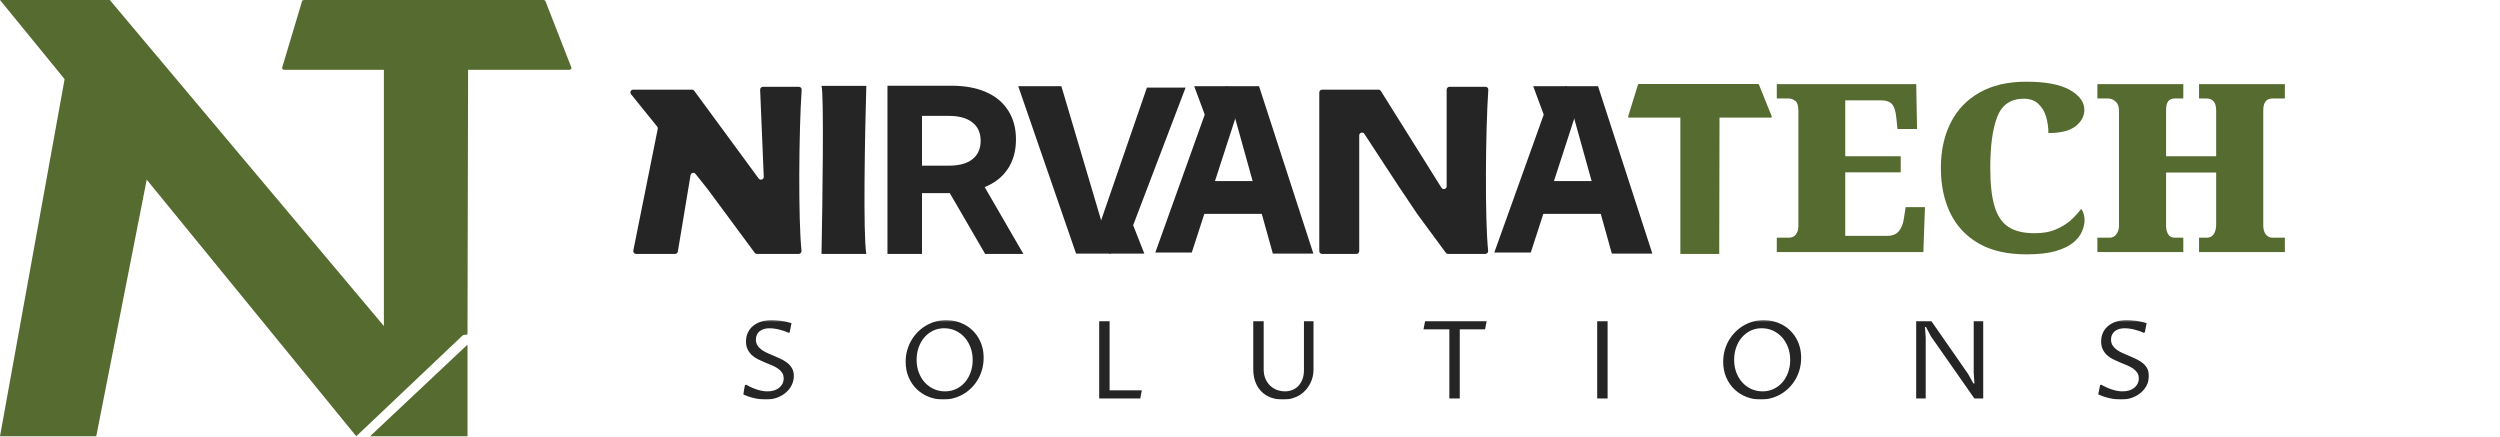 <svg xmlns="http://www.w3.org/2000/svg" width="1339" height="234" viewBox="0 0 1339 234" fill="none"><path d="M250.783 5.451H205.611V185.361L250.394 179.127L250.783 5.451Z" fill="#556B2F"></path><path d="M198.212 233.648L250.394 184.582V233.648H198.212Z" fill="#556B2F"></path><path d="M35.512 37.385L0 233.65H51.55L78.662 95.828L35.512 37.385Z" fill="#556B2F"></path><path d="M0 0H58.805L213.003 183.414L250.394 177.184L190.813 233.649L0 0Z" fill="#556B2F"></path><path d="M291.045 0H162.892C162.352 0 161.883 0.297 161.757 0.718L151.126 36.227C150.949 36.817 151.506 37.384 152.261 37.384H304.912C305.7 37.384 306.261 36.77 306.025 36.166L292.159 0.657C292.006 0.266 291.555 0 291.045 0Z" fill="#556B2F"></path><path d="M921 48H900V136H920.819L921 48Z" fill="#556B2F"></path><path d="M941.53 45H877.862C877.594 45 877.361 45.143 877.298 45.346L872.016 62.443C871.929 62.727 872.205 63 872.58 63H948.42C948.811 63 949.09 62.704 948.973 62.413L942.084 45.316C942.008 45.128 941.784 45 941.53 45Z" fill="#556B2F"></path><path d="M352.285 69.031L339.203 134.204C339.016 135.132 339.727 135.999 340.674 135.999H361.574C362.308 135.999 362.934 135.469 363.054 134.745L369.855 93.811C370.069 92.529 371.702 92.106 372.51 93.125L379.253 101.62L387.821 113.202L404.231 135.391C404.514 135.773 404.961 135.999 405.437 135.999H427.771C428.679 135.999 429.381 135.209 429.285 134.307C427.532 117.797 427.844 70.665 429.373 48.092C429.432 47.221 428.743 46.496 427.871 46.496H408.626C407.773 46.496 407.092 47.206 407.127 48.059L409.069 94.678C409.13 96.157 407.238 96.822 406.361 95.628L371.823 48.625C371.54 48.24 371.091 48.013 370.614 48.013H339.14C337.879 48.013 337.181 49.475 337.973 50.456L351.981 67.793C352.261 68.14 352.373 68.594 352.285 69.031Z" fill="#252525"></path><path d="M706.607 49.513V134.499C706.607 135.328 707.279 135.999 708.107 135.999H726.5C727.328 135.999 728 135.328 728 134.499V72.531C728 71.04 729.939 70.463 730.755 71.71L749 99.591L759 114.499L774.378 135.389C774.66 135.773 775.109 135.999 775.586 135.999H795.536C796.444 135.999 797.146 135.209 797.05 134.307C795.297 117.797 795.609 70.665 797.138 48.092C797.197 47.221 796.508 46.496 795.636 46.496H776.327C775.499 46.496 774.827 47.168 774.827 47.996V99.778C774.827 101.284 772.855 101.851 772.056 100.574L739.579 48.717C739.305 48.279 738.824 48.013 738.308 48.013H708.107C707.279 48.013 706.607 48.685 706.607 49.513Z" fill="#252525"></path><path d="M464 46H440C441.34 49.904 440.558 107.627 440 136H464C462.214 125.59 463.256 71.663 464 46Z" fill="#252525"></path><path d="M548.118 136H527.638L508.72 103.448H493.825V136H475.327V45.912H509.561C516.808 45.912 523.014 47.053 528.179 49.335C533.344 51.618 537.288 54.921 540.01 59.245C542.773 63.529 544.154 68.674 544.154 74.68C544.154 80.846 542.693 86.111 539.77 90.476C536.887 94.8 532.763 98.043 527.398 100.205L548.118 136ZM493.825 88.734H508.179C513.665 88.734 517.869 87.593 520.792 85.311C523.754 82.988 525.236 79.685 525.236 75.401C525.236 71.117 523.754 67.834 520.792 65.551C517.869 63.229 513.665 62.068 508.179 62.068H493.825V88.734Z" fill="#252525"></path><path d="M545.379 46.184L576.332 135.813H595.042L568.478 46.184H545.379Z" fill="#252525"></path><path d="M612.901 135.812H594.023L589.418 119.011L614.282 46.93L635.002 46.93L606.915 120.637L612.901 135.812Z" fill="#252525"></path><path d="M703.436 135.813L674.348 46.184H656.765L681.728 135.813H703.436Z" fill="#252525"></path><path d="M639.616 46.184H657.416L661.758 63.023L638.314 135.27H618.777L645.26 61.394L639.616 46.184Z" fill="#252525"></path><path d="M677.211 96.973H649.08L640.857 114.53H681.971L677.211 96.973Z" fill="#252525"></path><path d="M885 135.813L855.912 46.184H838.329L863.293 135.813H885Z" fill="#252525"></path><path d="M821.18 46.184H838.981L843.322 63.023L819.878 135.27H800.341L826.824 61.394L821.18 46.184Z" fill="#252525"></path><path d="M858.775 96.973H830.644L822.421 114.53H863.536L858.775 96.973Z" fill="#252525"></path><path d="M1031.01 110.943L1030.15 134.999H951.646V127.309H958.044C959.726 127.309 960.997 126.734 961.858 125.586C962.761 124.396 963.212 122.92 963.212 121.156V59.51C963.212 56.598 962.638 54.752 961.489 53.973C960.382 53.152 959.151 52.742 957.798 52.742H951.646V45.052H1026.33L1026.77 69.108H1016.31L1015.63 62.771C1015.3 59.448 1014.54 57.11 1013.35 55.757C1012.21 54.403 1010.15 53.727 1007.2 53.727H988.313V83.689H1018.03V92.302H988.313V126.324H1010.89C1013.56 126.324 1015.59 125.504 1016.98 123.863C1018.38 122.223 1019.28 120.008 1019.69 117.219L1020.67 110.943H1031.01ZM1085.37 136.229C1075.11 136.229 1066.62 134.302 1059.9 130.446C1053.13 126.591 1048.04 121.197 1044.64 114.266C1041.24 107.334 1039.53 99.213 1039.53 89.902C1039.53 80.838 1041.26 72.84 1044.7 65.908C1048.15 58.977 1053.27 53.563 1060.08 49.666C1066.89 45.729 1075.28 43.76 1085.24 43.76C1095.66 43.76 1103.46 45.236 1108.62 48.19C1113.79 51.143 1116.38 54.67 1116.38 58.772C1116.38 62.217 1114.8 65.17 1111.64 67.631C1108.52 70.051 1103.68 71.261 1097.12 71.261C1097.12 68.308 1096.73 65.457 1095.95 62.709C1095.17 59.92 1093.8 57.582 1091.83 55.695C1089.9 53.809 1087.25 52.865 1083.89 52.865C1077 52.865 1072.28 56.085 1069.74 62.525C1067.24 68.923 1065.99 78.049 1065.99 89.902C1065.99 98.557 1066.75 105.406 1068.26 110.451C1069.78 115.578 1072.26 119.27 1075.71 121.525C1079.15 123.781 1083.81 124.909 1089.67 124.909C1094.31 124.909 1098.16 124.212 1101.24 122.817C1104.4 121.464 1107.07 119.803 1109.24 117.834C1111.41 115.824 1113.22 113.855 1114.65 111.928C1115.23 112.543 1115.68 113.445 1116.01 114.635C1116.33 115.783 1116.5 116.809 1116.5 117.711C1116.5 119.68 1116.05 121.73 1115.15 123.863C1114.28 125.996 1112.73 128.006 1110.47 129.893C1108.21 131.779 1105.03 133.317 1100.93 134.507C1096.87 135.655 1091.68 136.229 1085.37 136.229ZM1169.38 127.309V134.999H1123.36V127.309H1130.07C1131.46 127.309 1132.61 126.693 1133.51 125.463C1134.45 124.191 1134.93 122.715 1134.93 121.033V59.387C1134.93 57.131 1134.33 55.47 1133.14 54.403C1131.99 53.296 1130.58 52.742 1128.9 52.742H1123.36V45.052H1169.38V52.742H1164.7C1161.67 52.742 1160.15 54.752 1160.15 58.772V83.689H1186.98V59.141C1186.98 54.875 1185.21 52.742 1181.68 52.742H1177.81V45.052H1223.77V52.742H1217.12C1213.84 52.742 1212.2 54.875 1212.2 59.141V120.787C1212.2 122.715 1212.65 124.294 1213.55 125.524C1214.5 126.714 1215.69 127.309 1217.12 127.309H1223.77V134.999H1177.81V127.309H1181.81C1183.57 127.309 1184.86 126.673 1185.68 125.401C1186.54 124.089 1186.98 122.366 1186.98 120.233V92.425H1160.15V121.033C1160.15 122.715 1160.52 124.191 1161.26 125.463C1162.04 126.693 1163.19 127.309 1164.7 127.309H1169.38Z" fill="#556B2F"></path><mask id="mask0_1085_2" style="mask-type:luminance" maskUnits="userSpaceOnUse" x="398" y="171" width="753" height="43"><path d="M1151 171.428H398V214H1151V171.428Z" fill="white"></path></mask><g mask="url(#mask0_1085_2)"><path d="M411.101 209.609C412.353 209.609 413.512 209.446 414.577 209.122C415.643 208.79 416.552 208.318 417.307 207.708C418.069 207.09 418.664 206.356 419.092 205.507C419.519 204.665 419.733 203.722 419.733 202.679C419.733 201.459 419.442 200.423 418.858 199.574C418.283 198.724 417.525 197.979 416.584 197.337C415.643 196.696 414.565 196.125 413.352 195.622C412.139 195.12 410.902 194.61 409.643 194.093C408.391 193.575 407.158 193.015 405.945 192.413C404.732 191.81 403.654 191.076 402.713 190.211C401.772 189.338 401.014 188.315 400.439 187.14C399.855 185.958 399.564 184.529 399.564 182.853C399.564 181.076 399.906 179.481 400.59 178.067C401.275 176.654 402.227 175.452 403.448 174.464C404.677 173.475 406.131 172.722 407.811 172.204C409.491 171.687 411.338 171.428 413.352 171.428C414.581 171.428 416.129 171.544 417.995 171.775C419.854 172.015 421.829 172.444 423.921 173.062L422.976 177.986L422.405 178.264C421.362 177.793 420.348 177.399 419.36 177.082C418.372 176.758 417.443 176.503 416.572 176.318C415.693 176.125 414.884 175.993 414.145 175.924C413.407 175.846 412.761 175.808 412.209 175.808C411.089 175.808 410.078 175.943 409.176 176.213C408.274 176.491 407.504 176.889 406.866 177.407C406.236 177.924 405.743 178.554 405.385 179.296C405.035 180.045 404.86 180.891 404.86 181.833C404.86 183.1 405.151 184.174 405.735 185.055C406.31 185.943 407.076 186.727 408.033 187.407C408.997 188.087 410.086 188.689 411.299 189.215C412.512 189.748 413.753 190.277 415.02 190.802C416.28 191.327 417.517 191.891 418.73 192.494C419.943 193.096 421.032 193.799 421.996 194.603C422.953 195.406 423.723 196.356 424.306 197.453C424.881 198.542 425.169 199.852 425.169 201.381C425.169 203.058 424.804 204.657 424.073 206.179C423.342 207.693 422.315 209.029 420.993 210.188C419.679 211.354 418.096 212.281 416.245 212.969C414.394 213.656 412.345 214 410.098 214C409.149 214 408.157 213.935 407.123 213.803C406.089 213.672 405.05 213.486 404.008 213.247C402.966 213.015 401.936 212.729 400.917 212.39C399.906 212.05 398.942 211.671 398.024 211.254L398.992 206.306L399.564 206.016C401.5 207.129 403.46 208.006 405.443 208.647C407.426 209.288 409.312 209.609 411.101 209.609ZM506.15 209.609C508.335 209.609 510.334 209.176 512.146 208.311C513.958 207.446 515.521 206.252 516.836 204.73C518.142 203.216 519.157 201.439 519.88 199.4C520.604 197.361 520.965 195.163 520.965 192.807C520.965 190.335 520.569 188.06 519.775 185.982C518.99 183.896 517.909 182.1 516.532 180.593C515.156 179.079 513.542 177.905 511.691 177.071C509.84 176.229 507.849 175.808 505.719 175.808C503.502 175.808 501.488 176.256 499.676 177.152C497.864 178.048 496.312 179.261 495.021 180.79C493.723 182.312 492.719 184.097 492.012 186.144C491.296 188.191 490.938 190.373 490.938 192.691C490.938 195.163 491.327 197.434 492.105 199.504C492.891 201.567 493.964 203.347 495.325 204.846C496.693 206.345 498.303 207.515 500.154 208.357C502.005 209.191 504.004 209.609 506.15 209.609ZM505.182 214C502.522 214 499.979 213.529 497.553 212.586C495.119 211.644 492.976 210.296 491.125 208.542C489.274 206.789 487.804 204.661 486.716 202.158C485.619 199.663 485.071 196.858 485.071 193.745C485.071 191.59 485.343 189.547 485.887 187.615C486.432 185.684 487.186 183.892 488.15 182.239C489.123 180.593 490.277 179.099 491.615 177.755C492.953 176.418 494.426 175.283 496.036 174.348C497.654 173.413 499.369 172.691 501.181 172.181C502.993 171.679 504.867 171.428 506.803 171.428C508.53 171.428 510.225 171.632 511.889 172.042C513.554 172.459 515.129 173.062 516.614 173.85C518.107 174.645 519.476 175.626 520.72 176.793C521.964 177.967 523.042 179.3 523.951 180.79C524.861 182.274 525.569 183.927 526.075 185.75C526.58 187.573 526.833 189.539 526.833 191.648C526.833 193.78 526.568 195.816 526.04 197.755C525.519 199.701 524.78 201.501 523.823 203.154C522.867 204.8 521.727 206.294 520.405 207.639C519.083 208.975 517.621 210.114 516.019 211.057C514.417 211.999 512.698 212.726 510.863 213.235C509.035 213.745 507.142 214 505.182 214ZM610.718 213.432H588.729V171.984H594.305V209.052H611.57L610.718 213.432ZM671.25 171.984H676.826V197.731C676.826 199.786 677.168 201.563 677.853 203.062C678.537 204.56 679.427 205.796 680.524 206.77C681.613 207.743 682.83 208.461 684.175 208.925C685.528 209.381 686.878 209.609 688.223 209.609C689.592 209.609 690.891 209.369 692.119 208.89C693.356 208.411 694.437 207.697 695.362 206.746C696.28 205.789 697.015 204.599 697.567 203.177C698.119 201.756 698.395 200.091 698.395 198.183V171.984H703.516V198.125C703.516 199.276 703.372 200.47 703.085 201.706C702.805 202.942 702.373 204.143 701.79 205.31C701.214 206.484 700.479 207.596 699.585 208.647C698.691 209.705 697.637 210.632 696.424 211.428C695.211 212.216 693.826 212.841 692.271 213.305C690.708 213.768 688.97 214 687.056 214C684.723 214 682.589 213.637 680.652 212.911C678.716 212.185 677.048 211.126 675.648 209.736C674.256 208.353 673.175 206.65 672.405 204.626C671.635 202.594 671.25 200.288 671.25 197.708V171.984ZM781.849 176.376V213.432H776.273V176.376H762.426L763.278 171.984H796.256L795.404 176.376H781.849ZM861.034 171.984V213.432H855.458V171.984H861.034ZM944.009 209.609C946.195 209.609 948.193 209.176 950.005 208.311C951.817 207.446 953.38 206.252 954.695 204.73C956.001 203.216 957.016 201.439 957.739 199.4C958.463 197.361 958.824 195.163 958.824 192.807C958.824 190.335 958.432 188.06 957.646 185.982C956.853 183.896 955.768 182.1 954.391 180.593C953.015 179.079 951.401 177.905 949.55 177.071C947.699 176.229 945.712 175.808 943.589 175.808C941.365 175.808 939.347 176.256 937.535 177.152C935.723 178.048 934.172 179.261 932.881 180.79C931.59 182.312 930.586 184.097 929.871 186.144C929.163 188.191 928.809 190.373 928.809 192.691C928.809 195.163 929.198 197.434 929.976 199.504C930.754 201.567 931.827 203.347 933.196 204.846C934.557 206.345 936.162 207.515 938.013 208.357C939.864 209.191 941.863 209.609 944.009 209.609ZM943.041 214C940.389 214 937.846 213.529 935.412 212.586C932.986 211.644 930.847 210.296 928.996 208.542C927.137 206.789 925.664 204.661 924.575 202.158C923.486 199.663 922.942 196.858 922.942 193.745C922.942 191.59 923.21 189.547 923.747 187.615C924.291 185.684 925.045 183.892 926.01 182.239C926.982 180.593 928.137 179.099 929.474 177.755C930.812 176.418 932.29 175.283 933.907 174.348C935.517 173.413 937.228 172.691 939.04 172.181C940.852 171.679 942.73 171.428 944.674 171.428C946.401 171.428 948.092 171.632 949.749 172.042C951.413 172.459 952.992 173.062 954.485 173.85C955.97 174.645 957.335 175.626 958.579 176.793C959.824 177.967 960.901 179.3 961.811 180.79C962.721 182.274 963.428 183.927 963.934 185.75C964.439 187.573 964.692 189.539 964.692 191.648C964.692 193.78 964.431 195.816 963.91 197.755C963.389 199.701 962.647 201.501 961.682 203.154C960.726 204.8 959.586 206.294 958.264 207.639C956.95 208.975 955.488 210.114 953.878 211.057C952.276 211.999 950.557 212.726 948.722 213.235C946.895 213.745 945.001 214 943.041 214ZM1031.41 213.432H1026.31V171.984H1034.43L1054.11 200.281L1056.95 205.367H1057.52L1057.12 199.597V171.984H1062.21V213.432H1057.49L1034.14 180.049L1031.57 175.124H1031.01L1031.41 180.895V213.432ZM1136.91 209.609C1138.16 209.609 1139.32 209.446 1140.38 209.122C1141.45 208.79 1142.36 208.318 1143.11 207.708C1143.88 207.09 1144.47 206.356 1144.9 205.507C1145.33 204.665 1145.54 203.722 1145.54 202.679C1145.54 201.459 1145.25 200.423 1144.67 199.574C1144.09 198.724 1143.33 197.979 1142.39 197.337C1141.45 196.696 1140.37 196.125 1139.16 195.622C1137.95 195.12 1136.71 194.61 1135.45 194.093C1134.2 193.575 1132.96 193.015 1131.75 192.413C1130.54 191.81 1129.46 191.076 1128.52 190.211C1127.58 189.338 1126.82 188.315 1126.25 187.14C1125.66 185.958 1125.37 184.529 1125.37 182.853C1125.37 181.076 1125.71 179.481 1126.4 178.067C1127.08 176.654 1128.03 175.452 1129.26 174.464C1130.48 173.475 1131.94 172.722 1133.62 172.204C1135.3 171.687 1137.14 171.428 1139.16 171.428C1140.39 171.428 1141.94 171.544 1143.8 171.775C1145.66 172.015 1147.64 172.444 1149.73 173.062L1148.78 177.986L1148.21 178.264C1147.17 177.793 1146.15 177.399 1145.17 177.082C1144.18 176.758 1143.25 176.503 1142.38 176.318C1141.5 176.125 1140.69 175.993 1139.95 175.924C1139.21 175.846 1138.57 175.808 1138.02 175.808C1136.9 175.808 1135.89 175.943 1134.98 176.213C1134.08 176.491 1133.31 176.889 1132.67 177.407C1132.04 177.924 1131.55 178.554 1131.19 179.296C1130.84 180.045 1130.67 180.891 1130.67 181.833C1130.67 183.1 1130.96 184.174 1131.54 185.055C1132.12 185.943 1132.88 186.727 1133.84 187.407C1134.8 188.087 1135.89 188.689 1137.11 189.215C1138.32 189.748 1139.56 190.277 1140.83 190.802C1142.09 191.327 1143.32 191.891 1144.54 192.494C1145.75 193.096 1146.84 193.799 1147.8 194.603C1148.76 195.406 1149.53 196.356 1150.11 197.453C1150.69 198.542 1150.98 199.852 1150.98 201.381C1150.98 203.058 1150.61 204.657 1149.88 206.179C1149.15 207.693 1148.12 209.029 1146.8 210.188C1145.49 211.354 1143.9 212.281 1142.05 212.969C1140.2 213.656 1138.15 214 1135.9 214C1134.96 214 1133.96 213.935 1132.93 213.803C1131.9 213.672 1130.86 213.486 1129.82 213.247C1128.77 213.015 1127.74 212.729 1126.72 212.39C1125.71 212.05 1124.75 211.671 1123.83 211.254L1124.8 206.306L1125.37 206.016C1127.31 207.129 1129.27 208.006 1131.25 208.647C1133.23 209.288 1135.12 209.609 1136.91 209.609Z" fill="#252525"></path></g></svg>